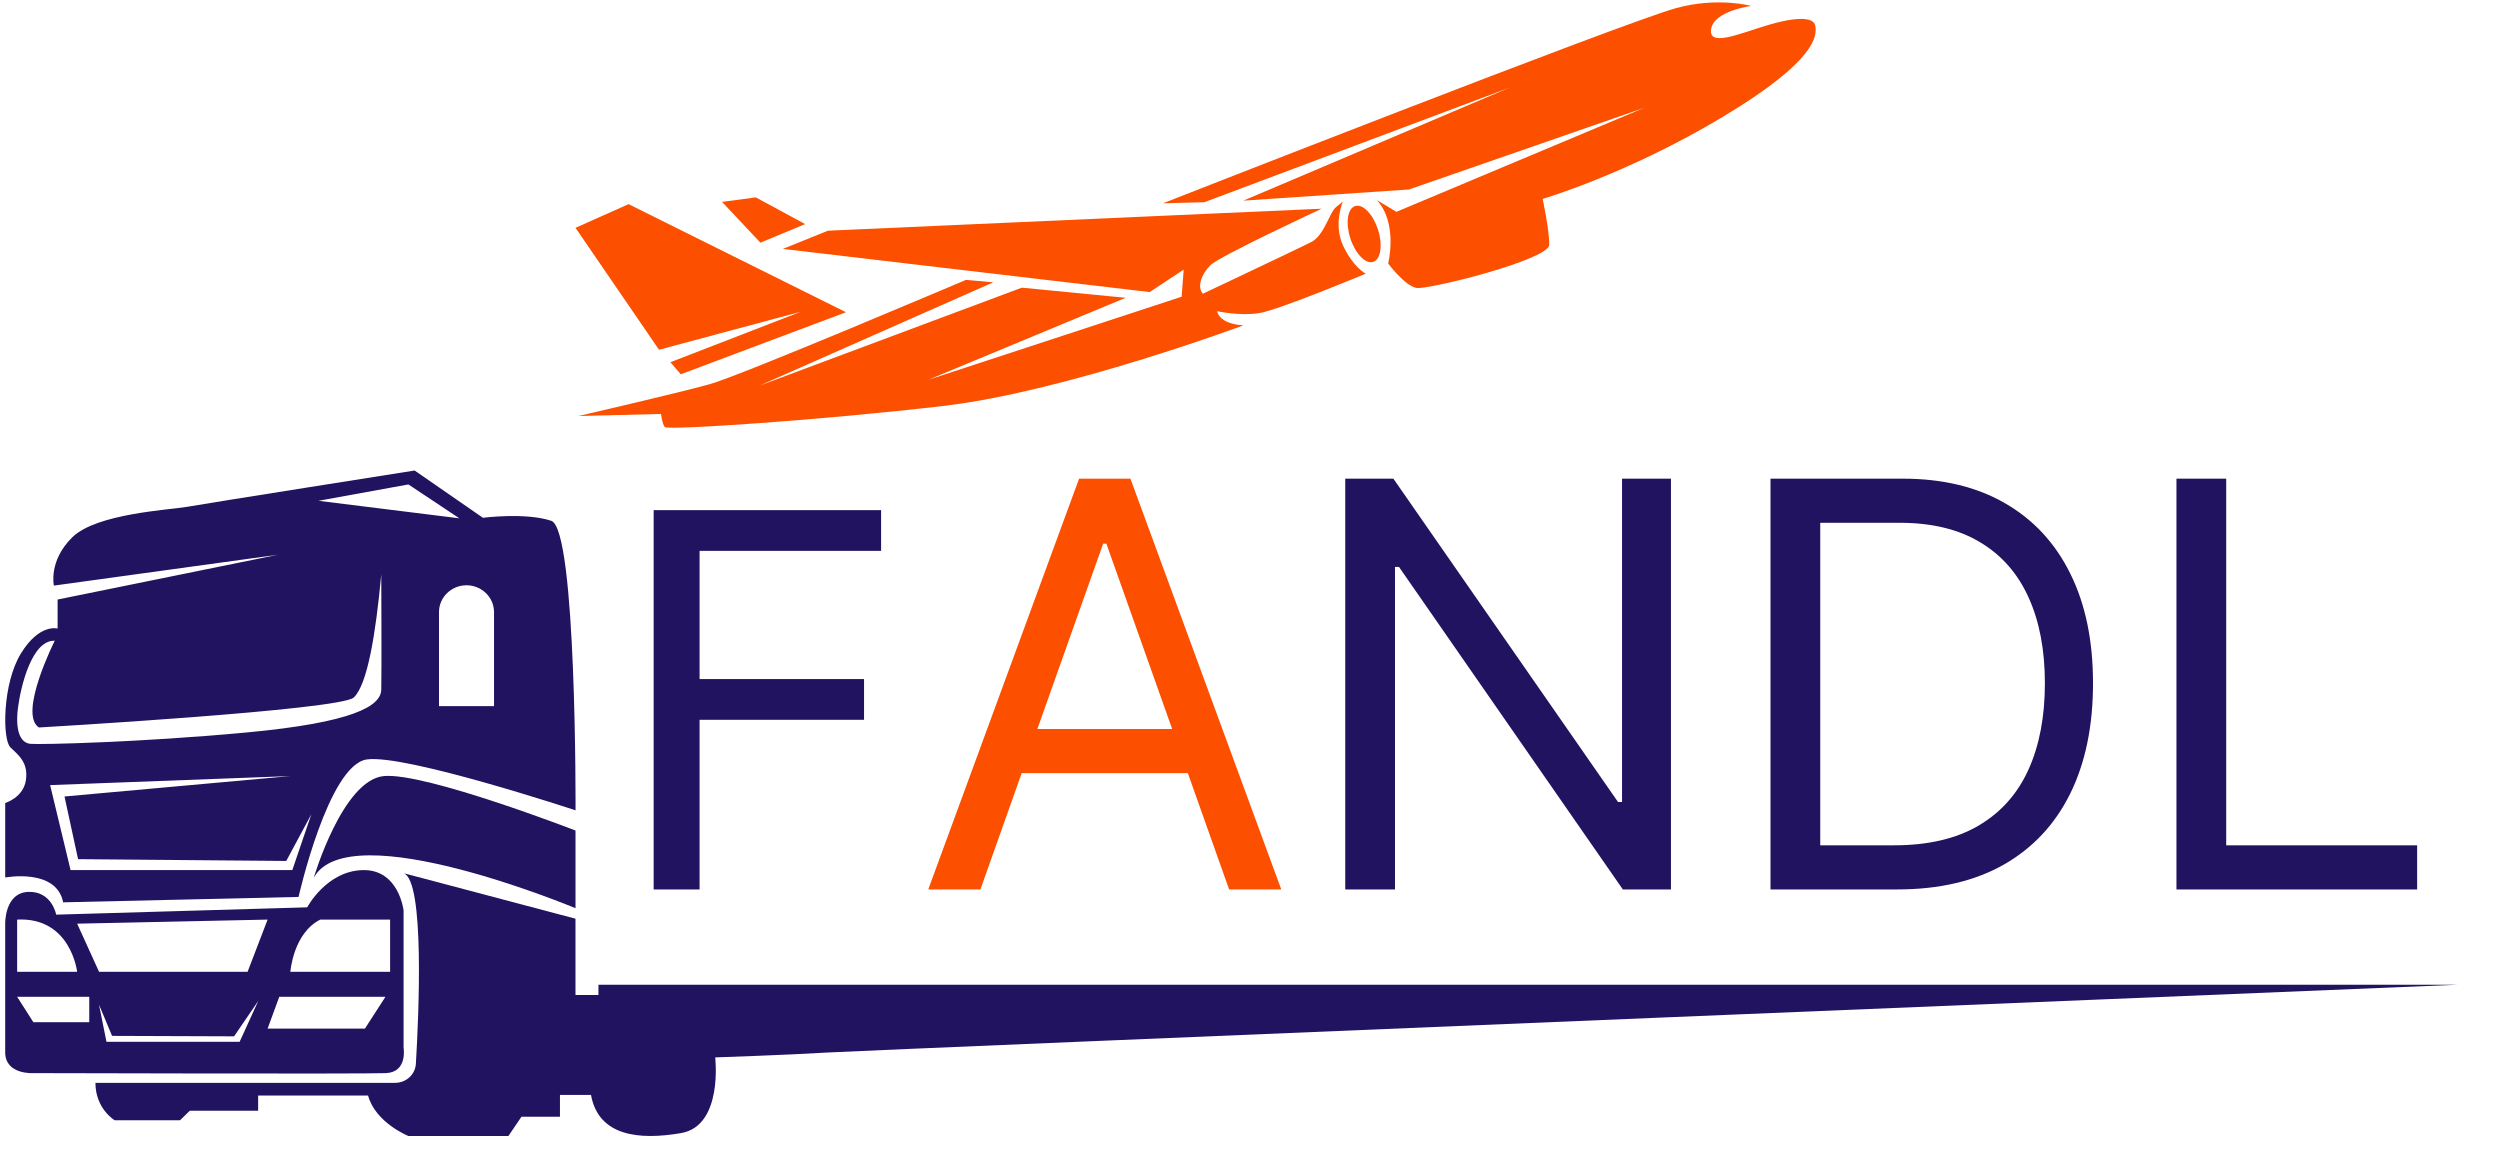 <svg width="156" height="72" viewBox="0 0 156 72" fill="none" xmlns="http://www.w3.org/2000/svg">
<path d="M40.788 55.501V31.833H54.98V34.375H43.654V42.372H53.916V44.915H43.654V55.501H40.788ZM104.268 29.869V55.501H101.265L87.297 35.376H87.047V55.501H83.943V29.869H86.947L100.964 50.044H101.215V29.869H104.268ZM118.389 55.501H110.479V29.869H118.74C121.226 29.869 123.354 30.382 125.122 31.408C126.891 32.426 128.247 33.89 129.19 35.801C130.133 37.703 130.604 39.981 130.604 42.635C130.604 45.304 130.129 47.603 129.177 49.531C128.226 51.45 126.841 52.926 125.022 53.961C123.203 54.987 120.992 55.501 118.389 55.501ZM113.583 52.747H118.189C120.308 52.747 122.064 52.338 123.458 51.52C124.851 50.703 125.89 49.539 126.574 48.029C127.258 46.519 127.601 44.72 127.601 42.635C127.601 40.565 127.263 38.784 126.587 37.29C125.911 35.788 124.901 34.637 123.558 33.836C122.215 33.027 120.542 32.622 118.539 32.622H113.583V52.747ZM135.811 55.501V29.869H138.915V52.747H150.829V55.501H135.811Z" fill="#211360"/>
<path d="M61.177 55.501H57.923L67.335 29.869H70.539L79.951 55.501H76.697L69.037 33.924H68.837L61.177 55.501ZM62.379 45.488H75.495V48.242H62.379V45.488Z" fill="#FC4F00"/>
<path d="M34.401 32.499C32.812 31.966 30.134 32.309 30.134 32.309L25.872 29.36C25.872 29.36 12.699 31.438 11.653 31.629C10.605 31.815 6.034 32.041 4.522 33.516C3.011 34.99 3.362 36.541 3.362 36.541L17.35 34.614L3.594 37.411V39.223C3.594 39.223 2.469 38.886 1.308 40.772C0.143 42.664 0.143 46.141 0.648 46.634C1.153 47.122 1.773 47.575 1.618 48.672C1.463 49.77 0.325 50.107 0.325 50.107V54.756C0.325 54.756 3.518 54.151 3.941 56.305L18.63 55.968C18.63 55.968 20.488 47.726 22.892 47.389C25.295 47.047 35.914 50.565 35.914 50.565C35.914 50.565 35.989 33.027 34.401 32.499ZM25.485 30.229L28.663 32.343L19.867 31.25L25.485 30.229ZM18.241 54.292H4.403L3.128 48.99L18.117 48.427L4.025 49.701L4.872 53.612L17.862 53.723L19.429 50.806L18.241 54.292ZM23.791 43.041C23.759 44.063 22.047 45.083 15.39 45.706C8.733 46.327 2.573 46.469 1.904 46.416C1.239 46.359 0.947 45.536 1.121 44.173C1.294 42.815 1.995 39.923 3.416 39.982C3.416 39.982 1.121 44.542 2.427 45.395C2.427 45.395 21.232 44.315 22.074 43.525C22.917 42.73 23.439 39.639 23.791 35.843C23.791 35.843 23.819 42.02 23.791 43.041ZM30.826 44.062H27.393V38.196C27.393 37.272 28.163 36.521 29.11 36.521C30.057 36.521 30.827 37.272 30.827 38.196V44.062H30.826Z" fill="#211360"/>
<path d="M25.184 65.377V56.816C25.184 56.816 24.893 54.236 22.63 54.294C20.363 54.351 19.17 56.617 19.17 56.617L3.506 57.074C3.506 57.074 3.243 55.601 1.763 55.654C0.278 55.711 0.324 57.638 0.324 57.638V65.662C0.324 67.079 2.082 66.963 2.082 66.963C2.082 66.963 22.717 67.021 24.082 66.963C25.448 66.904 25.184 65.377 25.184 65.377ZM16.698 57.383L15.45 60.639H6.18L4.814 57.637L16.698 57.383ZM1.07 57.383C4.421 57.21 4.813 60.639 4.813 60.639H1.07V57.383ZM5.569 63.787H2.082L1.071 62.202H5.57V63.787H5.569ZM14.953 65.008H6.643L6.178 62.69L6.994 64.639L14.606 64.667L16.117 62.455L14.953 65.008ZM22.771 64.186H16.698L17.426 62.202H24.051L22.771 64.186ZM24.341 60.639H18.118C18.118 60.639 18.296 58.233 19.985 57.383H24.343V60.639H24.341Z" fill="#211360"/>
<path d="M19.577 54.775C19.577 54.775 21.378 48.653 23.966 48.425C26.552 48.199 35.912 51.826 35.912 51.826V56.672C35.911 56.674 21.765 50.75 19.577 54.775Z" fill="#211360"/>
<path d="M25.205 54.492L35.91 57.327V62.089H37.343V61.446H153.394C153.394 61.446 54.084 65.528 51.604 65.679C49.124 65.831 44.629 65.982 44.629 65.982C44.629 65.982 45.133 70.252 42.498 70.705C39.863 71.158 37.344 70.894 36.879 68.325H34.941V69.686H32.538L31.724 70.887H25.485C25.485 70.887 23.432 70.064 22.967 68.363H16.108V69.308H11.845L11.232 69.906H7.157C7.157 69.906 5.955 69.195 5.955 67.569H22.889H24.656C25.343 67.569 25.912 67.049 25.951 66.381C26.136 63.261 26.498 55.043 25.205 54.492Z" fill="#211360"/>
<path d="M35.911 14.216L39.223 12.739L52.788 19.483L42.479 23.355L41.834 22.602L49.974 19.451L41.123 21.824L35.911 14.216Z" fill="#FC4F00"/>
<path d="M45.055 12.597L47.449 15.142L50.24 13.984L47.162 12.317L45.055 12.597Z" fill="#FC4F00"/>
<path d="M48.851 15.532L51.668 14.395L82.471 13.023C82.471 13.023 76.063 15.997 75.516 16.559C74.969 17.122 74.683 17.895 75.058 18.329C75.058 18.329 80.956 15.54 81.803 15.115C82.649 14.69 82.947 13.261 83.372 12.92C83.795 12.578 83.795 12.578 83.795 12.578C83.795 12.578 83.183 13.988 83.812 15.334C84.44 16.68 85.22 17.078 85.22 17.078C85.22 17.078 79.824 19.331 78.596 19.534C77.368 19.737 75.95 19.418 75.95 19.418C75.95 19.418 76.023 20.206 77.589 20.301C77.589 20.301 66.475 24.439 58.891 25.328C51.307 26.216 41.656 26.861 41.484 26.65C41.313 26.439 41.248 25.831 41.248 25.831L36.092 25.96C36.092 25.96 42.331 24.52 44.292 23.972C46.254 23.424 60.278 17.464 60.278 17.464L61.981 17.617L47.369 24.074L63.762 17.95L70.242 18.582L57.924 23.701L73.733 18.516L73.863 16.822L71.741 18.225L48.851 15.532Z" fill="#FC4F00"/>
<path d="M72.568 12.686C72.568 12.686 101.315 1.404 104.593 0.505C107.195 -0.207 109.277 0.371 109.277 0.371C109.277 0.371 106.956 0.67 106.775 1.808C106.593 2.945 108.481 2.123 110.205 1.598C111.929 1.071 113.169 1.008 113.273 1.607C113.377 2.206 113.423 3.744 107.478 7.307C101.532 10.87 96.261 12.412 96.261 12.412C96.261 12.412 96.68 14.338 96.672 15.272C96.664 16.207 89.124 18.09 88.393 17.967C87.662 17.844 86.622 16.442 86.622 16.442C86.622 16.442 87.253 13.955 85.918 12.485L87.136 13.218L102.585 6.733L87.917 11.824L77.584 12.521L94.201 5.466L75.148 12.619L72.568 12.686Z" fill="#FC4F00"/>
<path d="M85.681 16.343C86.159 16.198 86.297 15.3 85.989 14.336C85.682 13.373 85.045 12.71 84.567 12.855C84.089 13.001 83.951 13.899 84.258 14.862C84.566 15.825 85.203 16.488 85.681 16.343Z" fill="#FC4F00"/>
</svg>
